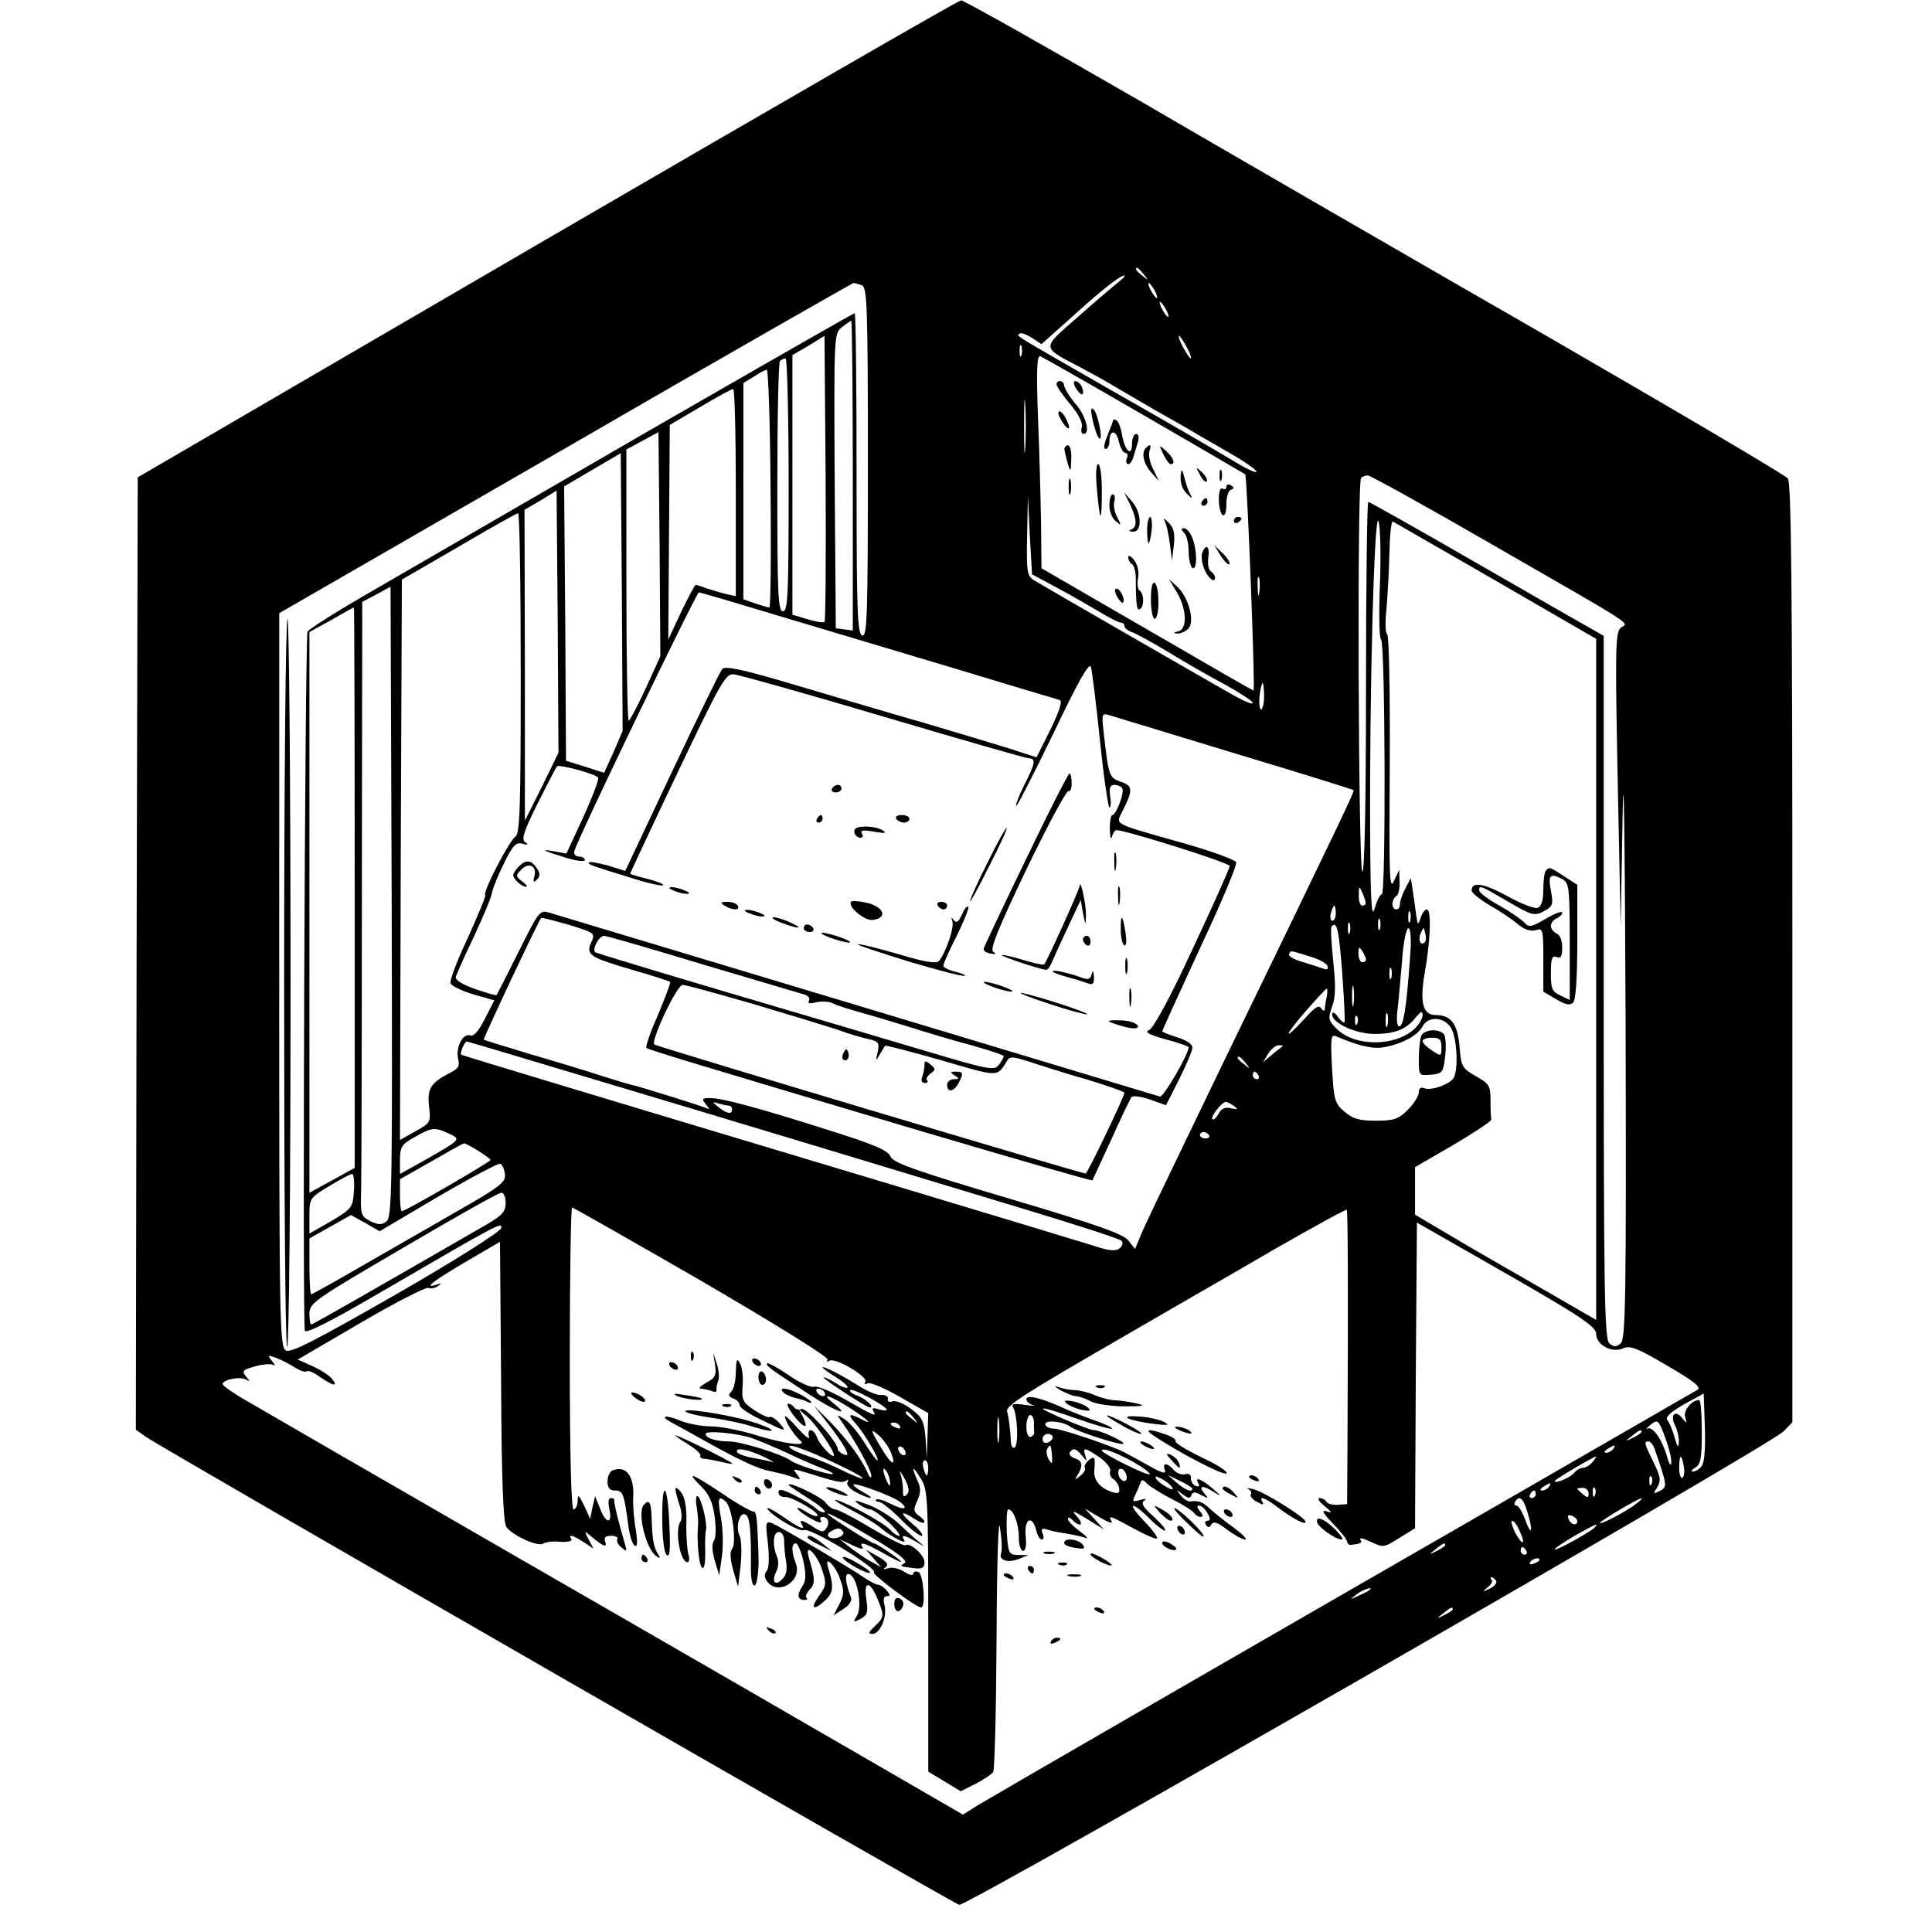<?xml version="1.0" standalone="no"?>
<!DOCTYPE svg PUBLIC "-//W3C//DTD SVG 20010904//EN"
 "http://www.w3.org/TR/2001/REC-SVG-20010904/DTD/svg10.dtd">
<svg version="1.0" xmlns="http://www.w3.org/2000/svg"
 width="512pt" height="512pt" viewBox="0 0 512 512"
 preserveAspectRatio="xMidYMid meet">
<g transform="translate(0,512) scale(0.1,-0.1)"
fill="#000000" stroke="none">
<path d="M1450 4487 l-1085 -632 -3 -1262 -2 -1262 27 -19 c46 -32 2137 -1235
2155 -1240 20 -5 2152 1219 2185 1255 l23 24 0 1243 c0 979 -3 1246 -12 1258
-7 9 -292 177 -633 374 -341 196 -829 478 -1083 626 -255 147 -469 268 -475
267 -7 0 -500 -285 -1097 -632z m1581 -94 c13 -16 12 -17 -3 -4 -17 13 -22 21
-14 21 2 0 10 -8 17 -17z m-71 -24 c-14 -11 -62 -52 -107 -92 -94 -82 -94 -76
11 -131 28 -15 69 -37 91 -51 22 -13 74 -43 115 -67 41 -23 87 -49 101 -58 14
-8 56 -32 92 -53 37 -21 67 -43 67 -47 0 -5 -28 8 -62 29 -35 21 -175 103
-313 181 -284 163 -260 148 -253 156 4 3 18 -2 32 -11 l26 -17 83 74 c79 72
126 108 137 108 3 -1 -6 -10 -20 -21z m-676 -5 c14 -5 16 -56 16 -470 0 -408
-2 -463 -15 -458 -13 5 -15 62 -15 430 0 233 -2 424 -5 424 -3 0 -251 -142
-553 -316 -301 -174 -625 -362 -720 -417 -96 -55 -175 -105 -177 -111 -7 -23
-14 -1842 -7 -1853 5 -7 72 27 207 106 309 180 317 184 313 166 -2 -9 -123
-86 -278 -175 -215 -123 -279 -156 -292 -149 -17 9 -18 66 -18 982 l0 972 758
437 c416 241 760 437 764 438 3 0 13 -3 22 -6z m776 -14 c6 -11 8 -20 6 -20
-3 0 -10 9 -16 20 -6 11 -8 20 -6 20 3 0 10 -9 16 -20z m30 -50 c6 -11 8 -20
6 -20 -3 0 -10 9 -16 20 -6 11 -8 20 -6 20 3 0 10 -9 16 -20z m-830 -441 l0
-410 -22 3 -23 3 -3 390 c-2 388 -2 390 19 408 12 9 23 17 25 17 2 0 4 -185 4
-411z m-75 -387 c-3 -3 -23 0 -45 7 l-40 12 0 344 0 344 43 25 42 26 3 -377
c1 -207 0 -378 -3 -381z m960 728 c9 -16 13 -30 11 -30 -3 0 -12 14 -21 30 -9
17 -13 30 -11 30 3 0 12 -13 21 -30z m-438 -22 c-3 -7 -5 -2 -5 12 0 14 2 19
5 13 2 -7 2 -19 0 -25z m325 -159 c145 -84 265 -154 268 -156 5 -5 27 -573 22
-573 -2 0 -129 73 -282 162 l-280 162 -1 110 c-1 61 -4 189 -8 284 -5 132 -3
171 6 168 7 -3 130 -73 275 -157z m-942 -184 c0 -291 -2 -335 -15 -335 -13 0
-15 43 -15 328 0 181 3 332 7 335 3 4 10 7 15 7 4 0 8 -151 8 -335z m-48 -10
c2 -173 0 -315 -3 -315 -3 0 -20 5 -38 11 l-31 11 0 287 0 286 28 17 c15 10
30 18 34 18 4 0 9 -142 10 -315z m675 108 c-2 -32 -3 -6 -3 57 0 63 1 89 3 58
2 -32 2 -84 0 -115z m-767 -118 l0 -275 -27 6 c-16 4 -38 11 -51 15 -13 5 -26
9 -28 9 -3 0 -20 -33 -39 -72 l-34 -73 2 285 2 284 80 47 c44 26 83 48 88 48
4 1 7 -123 7 -274z m-239 -520 c-22 -47 -42 -85 -45 -85 -3 0 -6 162 -6 359
l0 360 43 23 42 23 3 -297 2 -297 -39 -86z m-85 -168 l-25 -55 -50 16 -51 16
-2 363 -3 364 75 44 75 44 3 -368 2 -368 -24 -56z m2325 552 c393 -226 365
-208 345 -222 -15 -11 -16 -49 -9 -402 l8 -390 5 290 c3 174 6 -45 8 -546 2
-733 0 -838 -13 -849 -12 -10 -18 -10 -30 0 -13 11 -15 128 -15 944 l0 931
-28 16 c-15 8 -154 88 -309 177 -154 89 -284 162 -287 162 -3 0 -6 -224 -6
-497 0 -312 -4 -492 -10 -483 -10 17 -14 1033 -3 1043 3 4 12 7 18 7 6 0 153
-81 326 -181z m-2515 -644 l-45 -90 0 412 -1 412 43 25 42 26 3 -348 2 -347
-44 -90z m1364 528 c36 -19 86 -48 113 -64 26 -16 52 -29 57 -29 6 0 10 -4 10
-9 0 -5 8 -12 19 -16 10 -3 54 -27 97 -53 44 -27 112 -66 152 -87 39 -22 72
-43 72 -48 0 -5 -24 5 -52 21 -97 55 -510 293 -529 305 -17 11 -19 23 -17 117
l2 105 5 -103 6 -104 65 -35z m-1420 -228 c0 -349 -2 -425 -14 -432 -15 -9
-88 -148 -80 -155 2 -3 -19 -53 -46 -113 -28 -59 -49 -114 -46 -121 3 -7 30
-20 60 -29 l56 -16 -25 -49 c-17 -33 -30 -48 -39 -44 -19 7 -39 -32 -32 -62 5
-19 1 -26 -23 -38 -50 -26 -59 -41 -54 -88 5 -42 4 -44 -36 -66 l-41 -23 2
742 3 743 150 87 c83 49 153 88 158 89 4 0 7 -191 7 -425z m2277 238 c-3 -79
-2 -145 3 -148 11 -7 13 -675 2 -675 -5 0 -13 -17 -19 -37 -8 -30 -11 14 -12
197 -2 374 11 857 22 829 5 -13 7 -87 4 -166z m307 8 l266 -154 0 -903 0 -902
-147 85 c-82 47 -190 109 -240 139 l-93 55 0 63 0 63 102 59 c55 33 100 62
100 67 -1 4 -2 26 -2 50 0 40 -3 45 -39 65 -36 21 -39 25 -43 78 -5 61 -23 84
-63 84 -35 0 -43 34 -29 114 15 84 18 166 5 166 -5 0 -12 -10 -16 -22 -7 -21
-8 -21 -12 7 -2 17 -6 45 -9 64 l-5 34 -15 -28 c-8 -15 -14 -34 -14 -41 0 -8
-4 -14 -10 -14 -5 0 -10 6 -10 14 0 8 5 18 10 21 6 3 10 21 9 38 l-1 32 -14
-30 c-12 -26 -13 13 -11 313 1 188 -2 342 -7 342 -4 0 -6 28 -2 63 3 34 7 101
8 150 1 48 5 86 9 85 3 -2 126 -72 273 -157z m-627 -33 c-2 -13 -4 -5 -4 17
-1 22 1 32 4 23 2 -10 2 -28 0 -40z m-2313 -1665 c-13 -10 -22 -9 -43 1 -25
13 -26 18 -24 82 1 38 2 404 2 814 l1 745 38 20 37 20 3 -835 c2 -764 1 -836
-14 -847z m1053 1601 c120 -36 331 -99 468 -140 138 -42 256 -77 263 -79 8 -3
1 -26 -24 -78 l-37 -74 -71 23 c-39 12 -141 43 -226 68 -85 24 -238 70 -340
100 -141 42 -188 52 -196 43 -6 -7 -66 -130 -134 -274 l-123 -261 -45 14 c-26
7 -48 11 -50 9 -6 -5 -2 -7 106 -40 46 -15 86 -24 89 -21 3 3 -15 10 -41 17
-25 6 -46 12 -46 14 0 1 56 121 125 266 114 239 128 264 149 262 13 -1 192
-51 397 -112 206 -61 380 -111 387 -111 18 0 15 -15 -14 -71 -14 -28 -23 -53
-21 -55 2 -2 46 84 98 191 65 137 95 190 100 178 3 -10 14 -98 24 -195 10 -98
22 -178 25 -178 4 0 5 14 2 30 -3 22 0 30 11 30 9 0 18 -4 21 -9 7 -10 -16
-71 -26 -71 -4 0 -7 -17 -7 -37 1 -21 3 -30 6 -20 2 9 8 17 11 17 23 1 302
-87 301 -95 0 -5 -44 -104 -98 -219 -62 -134 -105 -212 -116 -216 -13 -5 0
-12 43 -24 34 -9 62 -19 62 -21 0 -19 -67 -134 -76 -131 -9 3 -1514 456 -1617
487 -27 8 -28 6 -83 -104 -31 -62 -57 -113 -58 -114 -2 -2 -27 6 -57 16 -34
12 -53 24 -51 32 2 8 24 57 49 109 24 52 46 104 47 115 2 11 16 46 32 78 23
47 32 56 49 51 14 -4 16 -3 7 4 -11 7 -4 29 33 103 26 52 49 96 51 98 5 6 104
-20 109 -30 3 -4 -15 -51 -39 -104 l-45 -97 -33 6 c-40 7 -28 1 35 -18 26 -8
47 -10 47 -5 0 5 -7 9 -16 9 -8 0 -14 6 -12 14 6 28 323 685 330 686 5 0 106
-30 225 -66z m-1137 -716 l0 -743 -60 -33 -60 -33 0 743 0 743 58 32 c31 18
58 33 60 33 1 0 2 -334 2 -742z m2410 507 c0 -19 -4 -35 -8 -35 -4 0 -6 16 -4
35 2 19 6 35 8 35 2 0 4 -16 4 -35z m-76 -152 c170 -51 311 -95 313 -97 3 -3
-18 -48 -352 -736 -102 -212 -196 -406 -207 -432 l-20 -48 -18 23 c-14 17 -84
42 -320 112 -246 73 -304 94 -310 110 -6 16 -43 32 -161 69 -188 60 -285 86
-317 86 -22 0 -23 -2 -11 -17 8 -9 10 -14 4 -11 -11 6 -178 58 -197 62 -7 1
-42 12 -78 23 -36 12 -121 38 -190 58 -69 21 -126 38 -128 40 -2 2 145 315
152 322 2 2 35 -7 74 -18 68 -21 70 -22 59 -46 -15 -33 -5 -40 108 -73 53 -15
98 -30 101 -32 2 -2 -13 -41 -32 -87 -20 -45 -34 -85 -31 -88 6 -5 104 -35
736 -223 244 -72 444 -130 446 -128 1 2 23 50 50 108 26 58 50 108 54 113 4 4
26 1 49 -7 l42 -15 35 69 c19 38 35 76 35 84 0 9 -17 20 -40 27 -22 7 -40 14
-40 16 0 2 45 101 100 220 56 119 99 221 96 228 -2 6 -64 29 -138 50 -191 54
-181 49 -165 82 30 59 30 70 -2 81 -32 11 -33 15 -46 130 -6 52 -5 53 17 46
13 -4 162 -49 332 -101z m345 -395 c1 -5 -3 -8 -9 -8 -5 0 -10 12 -9 28 0 24
1 25 9 7 5 -11 9 -23 9 -27z m-79 -28 c0 -11 -4 -20 -9 -20 -5 0 -7 9 -4 20 3
11 7 20 9 20 2 0 4 -9 4 -20z m197 -22 c-3 -7 -5 -2 -5 12 0 14 2 19 5 13 2
-7 2 -19 0 -25z m-80 -20 c-3 -7 -5 -2 -5 12 0 14 2 19 5 13 2 -7 2 -19 0 -25z
m-80 -10 c-3 -7 -5 -2 -5 12 0 14 2 19 5 13 2 -7 2 -19 0 -25z m-20 -105 c5
-71 8 -130 6 -132 -2 -3 -10 4 -18 15 -8 11 -14 14 -15 6 0 -23 62 -52 113
-52 54 0 84 12 109 44 14 16 18 18 18 5 0 -8 -10 -25 -22 -36 -51 -47 -158
-47 -205 0 -23 23 -24 27 -13 59 10 26 10 57 3 122 -5 48 -7 89 -4 91 14 15
19 -7 28 -122z m179 30 c-9 -127 -17 -173 -28 -173 -6 0 -8 19 -4 48 3 26 8
84 12 130 3 45 11 82 16 82 7 0 9 -30 4 -87z m40 50 c-11 -11 -19 6 -11 24 8
17 8 17 12 0 3 -10 2 -21 -1 -24z m-1913 -59 c139 -41 260 -77 270 -80 9 -3
14 -10 11 -16 -5 -7 2 -9 19 -4 15 3 35 2 44 -3 10 -5 38 -14 63 -21 25 -7 86
-25 135 -40 50 -16 127 -39 173 -51 45 -13 82 -25 82 -28 0 -3 -6 -14 -13 -23
-12 -16 -27 -13 -198 38 -101 30 -337 100 -524 155 -186 55 -343 103 -347 105
-10 7 9 44 23 44 6 0 124 -34 262 -76z m1757 14 c0 -5 -4 -8 -10 -8 -5 0 -10
10 -10 23 0 18 2 19 10 7 5 -8 10 -18 10 -22z m-151 8 c25 -7 47 -19 49 -26 3
-8 -1 -11 -11 -7 -8 3 -33 11 -56 18 -22 6 -38 16 -35 20 6 11 0 11 53 -5z
m218 -58 c-3 -7 -5 -2 -5 12 0 14 2 19 5 13 2 -7 2 -19 0 -25z m-100 -70 c-2
-13 -4 -3 -4 22 0 25 2 35 4 23 2 -13 2 -33 0 -45z m-1593 2 c94 -28 196 -59
226 -69 30 -11 68 -22 83 -25 25 -6 28 -10 23 -34 -6 -24 -5 -25 5 -7 7 11 13
22 15 24 1 1 69 -16 149 -39 154 -45 147 -45 174 -1 7 12 16 11 57 -2 27 -9
95 -31 152 -47 56 -17 102 -33 102 -36 0 -9 -98 -214 -103 -214 -11 0 -1138
337 -1143 342 -10 10 60 158 75 158 8 0 91 -23 185 -50z m1522 18 c-3 -13 -5
-27 -5 -33 -1 -5 -5 -4 -10 3 -6 10 -17 2 -44 -28 -58 -63 -55 -47 3 20 29 33
54 60 56 60 2 0 2 -10 0 -22z m161 -75 c-3 -10 -5 -4 -5 12 0 17 2 24 5 18 2
-7 2 -21 0 -30z m-80 5 c-3 -8 -6 -5 -6 6 -1 11 2 17 5 13 3 -3 4 -12 1 -19z
m247 -10 c17 -23 22 -113 8 -135 -11 -17 -59 -34 -77 -27 -10 4 -15 0 -15 -11
0 -9 -13 -30 -29 -46 -25 -25 -37 -29 -85 -29 -44 0 -61 5 -83 24 -26 22 -28
31 -33 115 -4 79 -3 90 10 85 61 -26 98 -35 129 -29 48 9 88 31 101 55 14 27
55 26 74 -2z m-2251 -144 c368 -110 675 -203 1111 -335 143 -43 263 -82 268
-87 5 -5 3 -14 -5 -20 -11 -9 -28 -7 -73 8 -32 10 -270 82 -529 160 -803 241
-1140 343 -1143 345 -4 3 9 35 15 35 2 0 163 -48 356 -106z m1806 93 c-2 -1
-15 -11 -28 -22 l-24 -20 14 23 c8 12 20 22 28 22 8 0 12 -1 10 -3z m-98 -44
c13 -16 12 -17 -3 -4 -10 7 -18 15 -18 17 0 8 8 3 21 -13z m34 -33 c3 -5 1
-10 -4 -10 -6 0 -11 5 -11 10 0 6 2 10 4 10 3 0 8 -4 11 -10z m-1404 -80 c5 0
9 -4 9 -10 0 -14 -13 -12 -36 6 -17 14 -17 15 -1 10 10 -3 23 -6 28 -6z m1339
-1 c12 -9 11 -10 -8 -6 -15 4 -26 -1 -33 -15 -6 -11 -13 -17 -16 -14 -6 6 25
46 36 46 3 0 13 -5 21 -11z m-2085 -71 c39 -18 41 -15 -67 -77 l-58 -32 0 38
c0 33 5 41 38 59 45 26 54 27 87 12z m2019 -6 c3 -5 -1 -9 -9 -9 -8 0 -15 4
-15 9 0 4 4 8 9 8 6 0 12 -4 15 -8z m-1936 -42 c17 -11 32 -22 32 -24 0 -5
-226 -136 -235 -136 -3 0 -5 19 -5 43 l0 42 83 47 c45 26 84 48 87 48 3 0 20
-9 38 -20z m70 -61 c3 -22 -11 -33 -130 -101 -73 -42 -188 -108 -256 -147 -67
-39 -125 -71 -127 -71 -3 0 -5 33 -5 74 l0 74 55 31 55 31 38 -21 38 -22 154
91 c85 50 160 89 165 88 6 -1 11 -14 13 -27z m-400 -45 c-3 -44 -5 -47 -60
-80 l-58 -33 0 47 c0 46 1 48 53 79 28 17 56 32 60 32 4 1 7 -20 5 -45z m402
-32 c0 -23 -9 -33 -52 -58 -307 -177 -459 -264 -463 -264 -3 0 -5 13 -5 29 0
28 14 37 248 174 136 80 253 146 260 146 7 1 12 -11 12 -27z m521 -208 c192
-112 336 -201 332 -207 -3 -6 -1 -7 5 -3 16 9 104 -43 95 -56 -3 -7 -1 -8 6
-4 6 4 44 -12 86 -36 l75 -43 -2 -60 -2 -60 -3 52 c-4 46 -8 56 -38 79 -19 14
-42 24 -50 20 -8 -3 -14 0 -12 7 1 7 -7 11 -17 10 -11 -1 -35 9 -55 21 -47 30
-101 58 -101 52 0 -2 16 -14 36 -26 19 -12 33 -25 30 -27 -3 -3 -17 2 -30 11
-14 9 -29 16 -33 16 -9 0 113 -80 122 -80 14 0 -9 22 -32 31 -14 5 -23 12 -20
15 6 7 97 -43 97 -52 0 -3 -10 -2 -21 1 -15 5 -19 4 -15 -4 11 -17 3 -14 -72
29 -38 22 -76 38 -84 35 -8 -3 -38 10 -67 30 -29 20 -55 34 -58 32 -5 -6 9
-15 111 -82 69 -45 113 -62 66 -25 -39 31 -12 23 42 -11 48 -31 66 -49 29 -29
-31 16 -36 12 -14 -12 23 -25 66 -98 58 -98 -3 0 -18 21 -35 48 -16 26 -39 53
-52 61 -22 14 -22 14 -5 -10 35 -50 77 -127 76 -140 0 -8 -4 -5 -9 6 -14 35
-55 91 -100 137 l-43 43 35 -45 c20 -25 41 -55 47 -67 10 -19 9 -22 -4 -17 -8
4 -15 10 -15 14 0 19 -83 111 -96 106 -7 -3 -16 -1 -19 4 -4 6 -11 10 -16 10
-12 0 32 -59 44 -59 4 -1 2 9 -4 22 l-12 22 23 -20 c23 -20 70 -89 70 -101 0
-13 -39 28 -45 47 -4 11 -11 19 -17 19 -5 0 -7 -8 -4 -17 3 -10 -10 0 -29 21
-19 22 -35 36 -35 33 0 -13 25 -51 40 -64 23 -18 -41 -10 -124 16 -37 11 -88
21 -112 21 -25 0 -61 7 -81 15 -41 17 -57 13 -21 -6 12 -7 39 -21 58 -32 116
-65 165 -89 203 -96 23 -5 51 -12 62 -17 18 -7 18 -6 7 9 -12 15 -11 15 20 6
86 -27 99 -30 110 -23 7 4 8 3 4 -4 -4 -6 6 -18 23 -27 39 -20 55 -19 18 1
-16 9 -27 17 -25 20 6 5 107 -32 124 -47 24 -19 8 -22 -26 -4 -18 9 -34 14
-38 11 -3 -3 0 -6 7 -6 7 0 32 -20 57 -45 24 -25 50 -45 56 -45 7 0 -3 14 -22
30 -38 32 -35 40 5 14 27 -18 35 -8 9 10 -13 10 -14 16 -3 39 9 21 10 33 1 52
-18 40 -14 43 8 7 19 -31 20 -50 20 -405 l0 -372 43 -26 43 -26 40 20 c21 11
42 25 46 31 4 6 8 166 9 356 1 212 5 324 9 291 5 -30 6 -60 3 -67 -7 -19 18
-27 48 -15 l24 10 -27 0 c-25 1 -26 4 -30 61 -1 33 0 60 4 60 14 0 28 -39 28
-74 0 -20 5 -36 11 -36 7 0 10 15 7 40 -4 45 17 57 28 15 3 -14 10 -25 15 -25
5 0 6 7 2 16 -5 13 -2 15 14 10 12 -4 34 -8 49 -10 16 -3 38 -7 49 -11 11 -4
5 3 -12 16 -18 13 -33 28 -33 34 0 5 5 4 12 -3 21 -21 32 -13 12 9 -16 18 -12
17 26 -6 l45 -28 -25 28 -25 27 39 -23 c22 -13 36 -18 32 -11 -11 18 -3 15 59
-19 31 -17 59 -29 61 -26 3 3 -12 23 -34 46 -48 50 -34 55 15 6 20 -20 38 -33
41 -31 2 3 -12 20 -32 38 -26 23 -33 34 -24 41 8 5 4 6 -10 2 -21 -6 -22 -4
-14 12 5 10 11 24 14 32 3 11 7 11 19 -2 9 -8 38 -26 67 -41 28 -14 53 -30 57
-36 3 -5 11 -10 17 -10 7 0 6 6 -2 15 -8 10 -9 15 -2 15 6 0 16 -9 22 -20 8
-14 8 -20 0 -20 -6 0 -8 -5 -4 -11 5 -8 9 -8 14 1 6 9 17 6 42 -14 19 -14 41
-26 48 -26 7 0 -7 14 -31 32 -24 17 -52 40 -63 50 -19 18 -30 22 -52 19 -6 -1
-18 7 -25 16 -13 17 -13 17 5 3 15 -11 20 -12 23 -3 4 10 10 10 26 1 20 -10
21 -10 8 5 -17 21 -3 22 29 1 18 -11 16 -8 -5 10 -31 27 -51 34 -39 15 4 -7 1
-10 -7 -7 -8 3 -13 12 -13 20 1 10 -5 14 -16 11 -9 -2 -22 3 -29 11 -17 20
-32 21 -24 0 4 -11 -8 -8 -43 12 -27 15 -56 31 -64 35 -30 16 -165 62 -187 63
-13 0 -23 6 -23 12 0 12 47 7 65 -6 16 -13 137 -52 142 -46 5 5 -62 36 -78 36
-14 0 -139 53 -135 57 2 3 43 -10 91 -27 49 -17 90 -29 92 -26 2 2 -17 12 -44
21 -26 9 -66 25 -88 35 -55 25 -95 35 -95 22 0 -6 8 -13 18 -16 9 -2 -1 -2
-22 1 -29 4 -37 3 -31 -7 11 -18 15 -99 4 -106 -5 -3 -9 3 -10 13 -1 32 -6 68
-10 82 -5 15 40 44 319 205 108 63 283 163 387 224 105 60 192 108 194 106 3
-3 4 -206 2 -614 l-1 -166 -25 -2 c-13 -1 -27 3 -30 8 -3 6 -12 10 -18 10 -7
0 -1 -10 13 -21 21 -17 21 -20 5 -14 -14 4 -9 -5 17 -32 20 -21 37 -42 38 -48
0 -5 5 -10 10 -9 27 3 31 5 25 14 -4 6 9 3 28 -6 33 -16 35 -15 75 10 l42 26
2 405 3 405 238 -136 c197 -113 237 -140 237 -159 0 -29 42 -52 72 -38 18 8
38 0 116 -46 69 -40 91 -57 81 -64 -8 -4 -225 -130 -484 -279 -815 -469 -1389
-801 -1427 -824 l-36 -23 -209 121 c-114 66 -527 305 -918 530 -390 225 -738
426 -772 446 -35 20 -63 40 -63 44 0 12 47 21 62 12 11 -6 11 -5 0 8 -12 15
-9 18 24 27 20 6 42 7 48 4 6 -4 5 1 -3 10 -13 16 -12 17 12 8 15 -6 37 -17
50 -26 13 -8 26 -12 30 -9 3 3 19 -3 35 -15 36 -25 50 -27 31 -4 -8 9 -31 24
-52 33 l-38 17 166 97 c92 54 173 95 179 93 7 -3 19 -1 27 5 11 7 9 8 -6 3
-35 -11 -3 13 86 65 l84 49 3 -371 c1 -265 6 -375 14 -385 19 -24 83 -52 97
-44 7 5 28 7 47 5 19 -1 32 2 28 7 -8 14 4 11 33 -8 l26 -17 -13 24 c-12 24
-12 24 6 9 32 -27 44 -32 38 -15 -4 12 0 16 16 16 11 0 19 -4 16 -9 -3 -5 2
-15 11 -22 14 -12 15 -11 10 6 -19 65 -30 111 -29 118 1 4 -3 7 -9 7 -7 0 -8
-11 -4 -30 9 -40 -10 -39 -25 3 l-13 32 -7 -30 -6 -30 -16 35 c-14 29 -17 31
-17 13 -1 -13 -5 -23 -11 -23 -6 0 -10 140 -10 400 0 220 3 400 6 400 3 0 158
-88 345 -196z m324 -294 c3 -5 2 -10 -4 -10 -5 0 -13 5 -16 10 -3 6 -2 10 4
10 5 0 13 -4 16 -10z m2324 -196 c-6 -8 -17 -14 -23 -14 -6 0 -3 5 7 11 14 8
17 25 17 94 0 47 -3 85 -7 85 -21 -1 -43 -29 -37 -46 5 -18 5 -18 -9 -1 -19
23 -32 5 -17 -22 5 -11 10 -30 9 -43 -1 -17 -3 -14 -11 12 -5 19 -14 40 -19
46 -7 8 7 21 43 42 l53 29 3 -89 c2 -58 -1 -95 -9 -104z m-2088 129 c13 -16
12 -17 -3 -4 -10 7 -18 15 -18 17 0 8 8 3 21 -13z m226 -60 c-2 -16 -4 -3 -4
27 0 30 2 43 4 28 2 -16 2 -40 0 -55z m93 47 c0 -11 0 -23 1 -27 0 -4 -4 -9
-10 -11 -6 -2 -11 10 -11 27 0 17 5 31 10 31 6 0 10 -9 10 -20z m1689 -105 c0
-12 -5 -7 -11 14 -13 46 -38 82 -52 75 -6 -3 -2 2 8 10 19 15 21 14 38 -31 10
-27 18 -57 17 -68z m-2044 95 c3 -6 -1 -7 -9 -4 -18 7 -21 14 -7 14 6 0 13 -4
16 -10z m-390 -32 c17 -6 57 -23 90 -38 33 -16 75 -34 93 -41 18 -6 31 -13 29
-15 -4 -5 -98 24 -111 35 -20 16 -132 51 -163 51 -36 0 -63 9 -63 20 0 10 86
2 125 -12z m366 -37 c15 -38 3 -35 -22 6 -33 54 -35 61 -9 38 12 -11 26 -31
31 -44z m1989 54 c0 -2 -10 -9 -22 -15 -22 -11 -22 -10 -4 4 21 17 26 19 26
11z m-1560 -14 c0 -5 -6 -11 -13 -14 -8 -3 -14 1 -14 9 0 8 6 14 14 14 7 0 13
-4 13 -9z m1594 -28 c35 -102 35 -103 15 -114 -18 -9 -19 -8 -7 10 10 17 9 27
-10 66 -25 51 -26 55 -13 55 5 0 11 -8 15 -17z m-2172 -40 c43 -20 76 -38 74
-41 -2 -2 -26 8 -53 21 -26 13 -66 30 -88 37 -22 7 -44 17 -50 22 -17 17 34 0
117 -39z m188 26 c0 -6 -4 -7 -10 -4 -5 3 -10 11 -10 16 0 6 5 7 10 4 6 -3 10
-11 10 -16z m388 -6 c1 -24 0 -25 -9 -10 -5 9 -7 22 -4 27 9 15 10 13 13 -17z
m1487 17 c-3 -5 -12 -10 -18 -10 -7 0 -6 4 3 10 19 12 23 12 15 0z m-2250 -21
c22 -11 31 -17 20 -13 -11 3 -35 8 -53 11 -18 3 -35 10 -38 14 -9 15 29 8 71
-12z m842 4 c14 -17 14 -17 9 0 -7 22 -2 22 38 -5 18 -13 31 -29 28 -37 -2 -7
1 -17 9 -21 7 -5 14 -16 15 -25 2 -12 -3 -14 -19 -9 -31 10 -49 31 -47 57 3
36 1 40 -15 27 -8 -7 -13 -16 -10 -20 3 -4 -3 -14 -12 -21 -15 -12 -16 -12 -8
1 16 25 14 39 -6 45 -11 4 -17 11 -14 16 9 13 16 11 32 -8z m141 -20 c24 -14
41 -27 39 -30 -6 -5 -127 55 -127 63 0 9 43 -7 88 -33z m1212 2 c-7 -8 -18
-15 -25 -15 -7 0 -18 -6 -24 -14 -10 -12 -51 -29 -51 -21 0 4 102 64 109 65 2
0 -2 -7 -9 -15z m242 -10 c3 -14 1 -28 -3 -31 -5 -3 -9 9 -9 25 0 38 6 40 12
6z m-2002 -5 c0 -11 -2 -20 -4 -20 -2 0 -6 9 -9 20 -3 11 -1 20 4 20 5 0 9 -9
9 -20z m-101 -40 c0 -10 -3 -8 -9 5 -12 27 -12 43 0 25 5 -8 9 -22 9 -30z m44
-31 c-8 -8 -11 -4 -10 12 0 13 -3 33 -7 44 -4 11 1 5 11 -13 12 -23 14 -35 6
-43z m583 49 c1 -10 -3 -15 -10 -12 -15 6 -17 36 -3 31 6 -2 11 -10 13 -19z
m120 -29 c4 -8 1 -8 -14 0 -12 6 -24 16 -28 22 -4 8 -1 8 14 0 12 -6 24 -16
28 -22z m54 -4 c0 -11 -19 -4 -41 15 l-24 21 33 -16 c17 -8 32 -18 32 -20z
m1217 13 c-3 -8 -6 -5 -6 6 -1 11 2 17 5 13 3 -3 4 -12 1 -19z m-272 -8 c-3
-5 -12 -10 -18 -10 -7 0 -6 4 3 10 19 12 23 12 15 0z m105 -18 c0 -12 -3 -12
-15 -2 -8 7 -15 13 -15 15 0 1 7 2 15 2 8 0 15 -7 15 -15z m17 -4 c-3 -8 -6
-5 -6 6 -1 11 2 17 5 13 3 -3 4 -12 1 -19z m-157 2 c0 -5 -5 -10 -11 -10 -5 0
-7 5 -4 10 3 6 8 10 11 10 2 0 4 -4 4 -10z m-21 -51 c15 -51 9 -61 -8 -14 -7
19 -17 35 -22 35 -6 0 -7 5 -4 10 12 19 22 10 34 -31z m286 25 c-24 -19 -95
-56 -95 -50 0 5 102 66 110 65 3 0 -4 -7 -15 -15z m-155 -45 c0 -14 -17 -10
-23 5 -4 10 -1 13 9 9 7 -3 14 -9 14 -14z m-153 -26 c18 -38 8 -41 -12 -4 -8
17 -12 31 -8 31 5 0 14 -12 20 -27z m198 8 c-17 -15 -105 -63 -105 -57 0 3 24
19 53 36 53 30 68 37 52 21z m-395 -46 c0 -2 -10 -9 -22 -15 -22 -11 -22 -10
-4 4 21 17 26 19 26 11z m215 -15 c3 -5 1 -10 -4 -10 -6 0 -11 5 -11 10 0 6 2
10 4 10 3 0 8 -4 11 -10z m35 -24 c0 -2 -7 -7 -16 -10 -8 -3 -12 -2 -9 4 6 10
25 14 25 6z m-115 -55 c3 -6 -5 -15 -17 -21 -21 -10 -21 -10 -6 3 10 8 15 17
11 20 -3 4 -4 7 0 7 3 0 8 -4 12 -9z m-336 -25 c-2 -2 -15 -9 -29 -15 -24 -11
-24 -11 -6 3 16 13 49 24 35 12z m221 -51 c0 -2 -10 -9 -22 -15 -22 -11 -22
-10 -4 4 21 17 26 19 26 11z"/>
<path d="M753 2515 c0 -549 3 -965 8 -965 5 0 9 417 9 965 0 531 -4 965 -8
965 -5 0 -9 -434 -9 -965z"/>
<path d="M2800 4101 c0 -5 16 -28 36 -52 22 -26 34 -50 31 -61 -3 -10 -1 -18
4 -18 20 0 7 48 -21 80 -16 19 -29 41 -30 48 0 14 -20 17 -20 3z"/>
<path d="M2852 4090 c14 -22 24 -19 15 5 -4 8 -11 15 -17 15 -6 0 -6 -7 2 -20z"/>
<path d="M2895 4010 c11 -53 28 -74 20 -25 -4 22 -11 45 -17 50 -7 7 -8 -1 -3
-25z"/>
<path d="M2810 4011 c16 -31 32 -36 18 -7 -6 14 -15 26 -20 26 -5 0 -4 -9 2
-19z"/>
<path d="M2950 4007 c0 -3 -7 -21 -15 -41 -9 -21 -11 -36 -5 -36 5 0 10 9 10
19 0 33 18 33 25 1 4 -16 11 -30 17 -30 6 0 8 -7 4 -15 -3 -8 -1 -15 4 -15 5
0 11 9 14 20 3 11 9 29 12 40 3 11 1 20 -5 20 -6 0 -11 -12 -11 -26 0 -35 -18
-21 -26 21 -3 20 -10 38 -15 41 -5 3 -9 3 -9 1z"/>
<path d="M2821 3928 c1 -7 5 -24 9 -38 7 -22 8 -21 9 13 1 20 -3 37 -9 37 -5
0 -10 -6 -9 -12z"/>
<path d="M3037 3933 c-13 -12 -7 -41 13 -64 l21 -24 -15 32 c-9 17 -13 39 -10
47 6 17 2 21 -9 9z"/>
<path d="M3083 3916 c7 -14 15 -26 20 -26 13 0 7 17 -13 35 -19 17 -19 17 -7
-9z"/>
<path d="M2907 3823 c8 -91 13 -92 13 -5 0 40 -4 72 -10 72 -5 0 -7 -27 -3
-67z"/>
<path d="M3130 3870 c-4 -26 1 -45 17 -60 12 -12 14 -12 8 -1 -5 8 -12 28 -16
45 -4 17 -8 24 -9 16z"/>
<path d="M3180 3862 c6 -13 14 -21 18 -18 3 4 -2 14 -12 24 -18 16 -18 16 -6
-6z"/>
<path d="M3232 3860 c0 -14 2 -19 5 -12 2 6 2 18 0 25 -3 6 -5 1 -5 -13z"/>
<path d="M2832 3830 c0 -19 2 -27 5 -17 2 9 2 25 0 35 -3 9 -5 1 -5 -18z"/>
<path d="M3250 3830 c0 -6 -4 -8 -10 -5 -6 4 -10 -8 -10 -29 0 -19 5 -38 10
-41 6 -4 10 8 10 29 0 19 5 36 12 38 9 3 9 6 0 12 -7 4 -12 2 -12 -4z"/>
<path d="M2940 3781 c0 -16 7 -35 17 -42 15 -13 15 -12 4 10 -7 12 -11 32 -8
42 3 10 1 19 -4 19 -5 0 -9 -13 -9 -29z"/>
<path d="M2995 3783 c18 -39 19 -60 3 -66 -8 -3 -6 -6 5 -6 24 -1 23 50 -3 80
l-21 24 16 -32z"/>
<path d="M3185 3790 c-3 -5 -1 -10 4 -10 6 0 11 5 11 10 0 6 -2 10 -4 10 -3 0
-8 -4 -11 -10z"/>
<path d="M3040 3715 c0 -19 2 -35 4 -35 2 0 6 16 8 35 2 19 0 35 -4 35 -4 0
-8 -16 -8 -35z"/>
<path d="M3086 3740 c5 -8 11 -35 14 -60 l6 -45 5 41 c3 31 0 45 -15 60 -10
10 -15 12 -10 4z"/>
<path d="M3270 3739 c0 -5 5 -7 10 -4 6 3 10 8 10 11 0 2 -4 4 -10 4 -5 0 -10
-5 -10 -11z"/>
<path d="M3138 3708 c7 -7 12 -29 12 -49 0 -21 5 -41 10 -44 13 -8 13 46 0 79
-5 14 -15 26 -22 26 -9 0 -9 -3 0 -12z"/>
<path d="M3186 3655 c-3 -8 -1 -26 4 -39 9 -26 30 -44 30 -27 0 5 -5 13 -11
17 -6 3 -9 19 -7 35 5 31 -6 40 -16 14z"/>
<path d="M3235 3647 c10 -15 20 -25 23 -22 3 3 -5 16 -17 28 l-23 22 17 -28z"/>
<path d="M2990 3643 c0 -6 4 -15 10 -18 5 -3 10 -20 10 -38 0 -71 3 -87 11
-81 12 7 11 41 -1 49 -5 3 -7 18 -4 33 3 16 -1 35 -10 47 -8 11 -16 15 -16 8z"/>
<path d="M3050 3531 c0 -28 5 -51 10 -51 6 0 10 20 10 44 0 25 -4 48 -10 51
-6 4 -10 -13 -10 -44z"/>
<path d="M3119 3550 c26 -44 28 -97 4 -103 -15 -4 -15 -5 -2 -6 9 0 22 6 29
14 17 20 -1 84 -31 111 l-21 19 21 -35z"/>
<path d="M2960 3539 c7 -11 14 -19 16 -16 7 7 -7 37 -17 37 -6 0 -5 -9 1 -21z"/>
<path d="M4097 2813 c-4 -3 -7 -26 -7 -50 0 -29 -5 -45 -15 -49 -8 -3 -44 11
-80 31 -62 34 -95 40 -95 15 0 -6 21 -23 46 -38 26 -15 60 -37 75 -50 19 -16
35 -21 49 -17 19 6 20 2 20 -78 l0 -85 34 -20 c25 -15 37 -17 45 -9 7 7 11 65
11 162 l0 150 -35 23 c-39 25 -39 25 -48 15z m44 -23 c17 -10 19 -23 19 -165
l0 -155 -25 12 c-22 10 -25 18 -25 59 0 39 3 47 15 43 11 -5 15 1 15 25 0 19
-6 34 -15 37 -8 4 -15 13 -15 20 0 8 7 17 15 20 8 4 15 10 15 15 0 6 -20 -2
-44 -16 -37 -22 -45 -23 -55 -11 -7 8 -37 29 -67 46 -30 16 -54 35 -54 40 0
15 2 14 76 -29 63 -37 70 -39 95 -26 24 13 26 17 19 55 -8 42 -2 47 31 30z"/>
<path d="M2719 2843 c-61 -126 -111 -232 -112 -237 -1 -6 7 -11 18 -13 14 -3
16 -1 7 5 -9 6 12 59 89 220 56 116 106 209 111 206 4 -3 8 6 8 20 0 14 -2 26
-6 26 -3 0 -55 -102 -115 -227z"/>
<path d="M2205 3030 c-3 -5 1 -10 9 -10 9 0 16 5 16 10 0 6 -4 10 -9 10 -6 0
-13 -4 -16 -10z"/>
<path d="M2165 2950 c-3 -5 -1 -10 4 -10 6 0 11 5 11 10 0 6 -2 10 -4 10 -3 0
-8 -4 -11 -10z"/>
<path d="M2375 2950 c3 -5 13 -10 21 -10 8 0 14 5 14 10 0 6 -9 10 -21 10 -11
0 -17 -4 -14 -10z"/>
<path d="M2267 2924 c-8 -9 1 -24 14 -24 6 0 7 5 3 11 -5 9 4 10 32 5 28 -5
35 -4 24 3 -17 12 -63 14 -73 5z"/>
<path d="M2617 2834 c-26 -52 -47 -98 -46 -102 0 -4 23 37 50 92 28 54 49 100
47 102 -2 2 -25 -39 -51 -92z"/>
<path d="M2953 2835 c0 -22 2 -30 4 -17 2 12 2 30 0 40 -3 9 -5 -1 -4 -23z"/>
<path d="M1376 2825 c-9 -9 -16 -20 -16 -24 0 -10 22 -31 34 -31 5 0 1 6 -10
14 -18 14 -18 16 -2 32 20 20 42 9 34 -19 -4 -15 -2 -17 7 -8 8 8 9 16 1 28
-15 24 -29 26 -48 8z"/>
<path d="M2861 2772 c-1 -11 -87 -201 -94 -208 -2 -2 -25 3 -52 11 -26 8 -53
15 -59 14 -11 -1 102 -39 117 -39 4 0 11 10 16 23 5 12 24 54 42 92 l33 70 6
-35 c7 -33 7 -34 8 -5 0 31 -15 99 -17 77z"/>
<path d="M2963 2745 c0 -22 2 -30 4 -17 2 12 2 30 0 40 -3 9 -5 -1 -4 -23z"/>
<path d="M1785 2760 c11 -5 27 -9 35 -9 9 0 8 4 -5 9 -11 5 -27 9 -35 9 -9 0
-8 -4 5 -9z"/>
<path d="M2255 2730 c-8 -14 37 -51 58 -48 39 5 31 33 -13 45 -22 5 -42 7 -45
3z"/>
<path d="M1920 2720 c20 -13 43 -13 35 0 -3 6 -16 10 -28 10 -18 0 -19 -2 -7
-10z"/>
<path d="M2485 2720 c3 -5 10 -10 16 -10 5 0 9 5 9 10 0 6 -7 10 -16 10 -8 0
-12 -4 -9 -10z"/>
<path d="M2549 2696 c-9 -20 -15 -23 -22 -14 -6 9 -7 8 -3 -4 5 -17 -17 -81
-35 -104 -7 -9 -37 -4 -110 18 -56 16 -103 28 -105 25 -2 -2 60 -22 137 -46
78 -23 143 -40 146 -37 2 2 -9 7 -26 11 -17 4 -31 11 -31 16 0 5 16 41 36 80
19 39 33 73 30 76 -3 3 -11 -6 -17 -21z"/>
<path d="M1985 2700 c11 -5 27 -9 35 -9 9 0 8 4 -5 9 -11 5 -27 9 -35 9 -9 0
-8 -4 5 -9z"/>
<path d="M2070 2675 c46 -18 64 -17 25 0 -16 8 -37 14 -45 14 -8 0 1 -7 20
-14z"/>
<path d="M2970 2657 c0 -20 4 -38 9 -42 6 -3 7 10 4 32 -8 50 -13 55 -13 10z"/>
<path d="M2130 2660 c0 -5 7 -10 16 -10 8 0 12 5 9 10 -3 6 -10 10 -16 10 -5
0 -9 -4 -9 -10z"/>
<path d="M2200 2635 c19 -7 42 -13 50 -13 8 0 -1 6 -20 13 -19 7 -42 13 -50
13 -8 0 1 -6 20 -13z"/>
<path d="M2870 2631 c0 -6 5 -13 10 -16 6 -3 10 1 10 9 0 9 -4 16 -10 16 -5 0
-10 -4 -10 -9z"/>
<path d="M2982 2560 c0 -19 2 -27 5 -17 2 9 2 25 0 35 -3 9 -5 1 -5 -18z"/>
<path d="M2790 2546 c0 -3 18 -10 41 -16 22 -6 47 -14 55 -17 10 -4 14 2 13
18 -1 17 -3 19 -6 7 -3 -13 -10 -15 -26 -9 -35 13 -77 22 -77 17z"/>
<path d="M2630 2505 c19 -7 42 -13 50 -13 8 0 -1 6 -20 13 -19 7 -42 13 -50
13 -8 0 1 -6 20 -13z"/>
<path d="M2993 2475 c0 -22 2 -30 4 -17 2 12 2 30 0 40 -3 9 -5 -1 -4 -23z"/>
<path d="M2780 2460 c47 -16 92 -28 100 -28 8 0 -25 13 -75 29 -49 16 -94 28
-100 28 -5 -1 28 -14 75 -29z"/>
<path d="M2945 2410 c47 -17 75 -20 70 -8 -3 7 -24 14 -48 14 -28 1 -35 -1
-22 -6z"/>
<path d="M2236 2331 c-4 -7 -5 -15 -2 -18 9 -9 19 4 14 18 -4 11 -6 11 -12 0z"/>
<path d="M2450 2297 c0 -8 -3 -22 -6 -31 -4 -10 -1 -16 7 -16 7 0 9 3 6 7 -4
3 0 11 9 18 14 10 14 12 0 24 -13 11 -16 11 -16 -2z"/>
<path d="M2530 2270 c13 -8 12 -10 -2 -10 -10 0 -18 -7 -18 -15 0 -21 17 -19
30 4 14 27 13 31 -7 31 -15 0 -16 -2 -3 -10z"/>
<path d="M3766 2374 c-3 -9 -6 -36 -6 -60 0 -45 0 -45 33 -42 30 3 32 6 37 51
3 26 1 52 -4 57 -15 15 -53 12 -60 -6z m54 -29 c0 -25 -1 -25 -25 -9 -14 9
-25 20 -25 25 0 5 11 9 25 9 20 0 25 -5 25 -25z"/>
<path d="M1831 1524 c0 -11 3 -14 6 -6 3 7 2 16 -1 19 -3 4 -6 -2 -5 -13z"/>
<path d="M1895 1503 c4 -28 0 -35 -23 -47 -15 -9 -22 -15 -15 -16 6 0 19 -3
28 -6 9 -4 15 -3 14 2 -1 5 1 16 4 24 4 8 2 29 -3 45 l-10 30 5 -32z"/>
<path d="M1950 1485 c0 -23 -5 -46 -12 -53 -9 -9 -7 -13 5 -18 9 -3 17 -11 17
-18 0 -6 23 -22 52 -36 71 -35 75 -36 54 -12 -10 12 -22 19 -26 17 -4 -3 -23
6 -41 18 -31 21 -34 27 -31 64 2 23 -1 50 -7 60 -8 15 -10 11 -11 -22z"/>
<path d="M1995 1510 c3 -5 11 -10 16 -10 6 0 7 5 4 10 -3 6 -11 10 -16 10 -6
0 -7 -4 -4 -10z"/>
<path d="M1775 1500 c3 -5 11 -10 16 -10 6 0 7 5 4 10 -3 6 -11 10 -16 10 -6
0 -7 -4 -4 -10z"/>
<path d="M2010 1471 c0 -12 5 -21 10 -21 6 0 10 6 10 14 0 8 -4 18 -10 21 -5
3 -10 -3 -10 -14z"/>
<path d="M2810 1436 c14 -8 32 -15 40 -16 8 0 27 -6 41 -14 14 -7 55 -13 90
-13 48 0 56 2 34 7 -16 4 -42 8 -57 9 -15 0 -39 6 -55 13 -15 7 -39 13 -53 14
-14 0 -34 4 -45 8 -13 5 -11 2 5 -8z"/>
<path d="M2908 1443 c7 -3 16 -2 19 1 4 3 -2 6 -13 5 -11 0 -14 -3 -6 -6z"/>
<path d="M2076 1430 c6 -6 20 -12 32 -15 12 -2 27 -7 32 -10 6 -3 10 -4 10 -1
0 3 -13 12 -30 21 -34 18 -59 20 -44 5z"/>
<path d="M1684 1415 c11 -8 22 -12 25 -9 6 6 -19 24 -34 24 -5 -1 -1 -7 9 -15z"/>
<path d="M1795 1420 c19 -8 73 -14 64 -6 -2 2 -22 6 -44 9 -28 5 -34 4 -20 -3z"/>
<path d="M2825 1402 c6 -6 24 -14 40 -18 21 -4 27 -3 20 4 -5 6 -23 14 -40 18
-21 4 -27 3 -20 -4z"/>
<path d="M1918 1393 c7 -3 16 -2 19 1 4 3 -2 6 -13 5 -11 0 -14 -3 -6 -6z"/>
<path d="M1817 1379 c4 -4 37 -12 73 -17 36 -5 86 -16 112 -25 27 -8 46 -11
43 -7 -3 5 -30 16 -59 24 -65 19 -180 36 -169 25z"/>
<path d="M2969 1345 c23 -14 48 -25 54 -25 7 0 -9 11 -35 25 -61 32 -76 32
-19 0z"/>
<path d="M2990 1361 c8 -4 38 -11 65 -14 39 -5 46 -4 31 4 -10 6 -39 13 -65
15 -29 2 -40 1 -31 -5z"/>
<path d="M3125 1330 c27 -12 43 -12 25 0 -8 5 -22 9 -30 9 -10 0 -8 -3 5 -9z"/>
<path d="M3055 1317 c71 -48 186 -107 195 -102 6 4 -23 23 -64 42 -41 20 -73
39 -71 44 3 4 -9 12 -27 18 -42 15 -57 14 -33 -2z"/>
<path d="M1790 1316 c0 -2 16 -13 36 -25 19 -12 33 -25 30 -29 -2 -4 3 -8 12
-8 9 -1 31 -5 47 -9 17 -4 28 -6 25 -3 -9 9 -150 78 -150 74z"/>
<path d="M3030 1290 c8 -5 20 -10 25 -10 6 0 3 5 -5 10 -8 5 -19 10 -25 10 -5
0 -3 -5 5 -10z"/>
<path d="M3105 1250 c21 -24 26 -25 19 -6 -3 8 -13 17 -22 21 -13 5 -13 2 3
-15z"/>
<path d="M1623 1223 c-7 -2 -13 -16 -13 -29 0 -17 6 -24 20 -24 21 0 24 -9 35
-92 3 -26 11 -51 17 -54 7 -5 8 8 3 42 -5 27 -8 65 -7 84 4 58 -19 88 -55 73z"/>
<path d="M1858 1181 c22 -22 31 -43 36 -81 4 -29 3 -57 -2 -63 -6 -8 -5 -27 2
-52 l12 -40 7 50 c4 28 3 73 -2 100 -10 55 -8 63 12 46 17 -14 30 -110 17
-126 -6 -8 -5 -27 3 -56 l13 -44 7 59 c3 33 2 67 -3 76 -11 21 -1 62 14 57 13
-4 17 -36 16 -151 0 -16 3 -33 7 -37 8 -8 15 35 13 81 0 14 -2 46 -3 72 -1 25
-5 44 -9 42 -3 -2 -40 18 -81 46 -86 57 -101 63 -59 21z"/>
<path d="M1947 1199 c7 -7 15 -10 18 -7 3 3 -2 9 -12 12 -14 6 -15 5 -6 -5z"/>
<path d="M3310 1206 c0 -2 7 -7 16 -10 8 -3 12 -2 9 4 -6 10 -25 14 -25 6z"/>
<path d="M2026 1185 c4 -8 10 -12 15 -9 11 6 2 24 -11 24 -5 0 -7 -7 -4 -15z"/>
<path d="M2090 1185 c0 -2 23 -17 51 -35 28 -17 48 -34 45 -37 -3 -3 -14 1
-23 9 -10 9 -36 25 -59 36 -31 16 -41 17 -41 7 0 -7 8 -13 17 -12 19 1 94 -43
86 -50 -3 -3 -17 2 -32 12 -15 9 -23 12 -20 6 4 -6 21 -18 38 -27 16 -9 27
-11 24 -5 -4 6 -3 11 3 11 15 0 21 -14 11 -30 -7 -11 -13 -11 -34 3 -29 19
-40 22 -31 7 11 -17 -5 -11 -52 22 -25 17 -43 26 -39 19 12 -19 86 -62 96 -56
15 9 197 -101 186 -112 -5 -6 112 -93 125 -93 13 0 6 89 -7 94 -8 3 -14 1 -14
-5 0 -5 -11 -3 -24 6 -13 8 -32 13 -42 9 -13 -4 -15 -3 -7 3 9 6 4 14 -20 28
l-32 18 20 -23 20 -23 -31 17 c-17 10 -41 27 -55 38 l-24 19 34 -16 c18 -9 30
-12 27 -6 -11 17 5 13 53 -14 56 -32 66 -32 19 0 -20 14 -39 25 -42 25 -3 0
-34 18 -68 40 -98 62 -57 47 58 -22 70 -41 100 -64 92 -70 -15 -9 -14 -9 25
-14 21 -2 27 1 27 16 0 19 -38 53 -50 45 -4 -3 -45 18 -91 45 -46 28 -89 50
-96 50 -6 0 -18 8 -25 18 -11 15 -98 57 -98 47z m144 -124 c7 -11 -22 -23 -36
-15 -6 4 -5 10 3 15 18 11 26 11 33 0z"/>
<path d="M1755 1095 c0 -49 5 -89 11 -95 9 -9 11 10 8 76 -4 113 -20 129 -19
19z"/>
<path d="M1790 1174 c0 -6 5 -25 11 -43 6 -18 7 -37 2 -44 -15 -22 -1 -107 19
-107 5 0 6 10 2 22 -3 12 -6 49 -5 83 1 40 -4 68 -14 80 -8 11 -15 15 -15 9z"/>
<path d="M2000 1170 c0 -5 5 -10 11 -10 5 0 7 5 4 10 -3 6 -8 10 -11 10 -2 0
-4 -4 -4 -10z"/>
<path d="M2190 1177 c0 -3 15 -10 32 -16 18 -6 28 -7 23 -2 -12 10 -55 25 -55
18z"/>
<path d="M3240 1175 c0 -2 10 -10 23 -16 20 -11 21 -11 8 4 -13 16 -31 23 -31
12z"/>
<path d="M3308 1174 c6 -3 10 -10 7 -14 -3 -5 4 -14 16 -20 15 -8 19 -9 15 -1
-11 18 5 13 38 -12 41 -31 76 -50 76 -40 0 11 -110 80 -140 87 -14 3 -19 3
-12 0z"/>
<path d="M1846 1128 c3 -18 5 -40 4 -48 -4 -44 2 -106 10 -114 6 -6 9 8 9 40
-1 27 0 54 2 59 4 16 -12 85 -22 90 -4 3 -6 -9 -3 -27z"/>
<path d="M2255 1119 c33 -17 69 -39 80 -49 27 -23 70 -45 61 -31 -10 15 0 14
32 -5 25 -15 25 -15 7 0 -11 9 -35 31 -53 48 -19 18 -55 40 -80 50 -36 13 -42
14 -28 3 11 -8 25 -15 32 -15 7 0 29 -16 50 -35 20 -19 32 -35 27 -35 -6 0
-16 7 -23 15 -14 17 -113 72 -144 80 -11 3 6 -9 39 -26z"/>
<path d="M1707 1133 c-20 -19 5 -121 34 -138 8 -6 10 -4 3 6 -12 20 -15 37
-17 92 -1 45 -6 55 -20 40z"/>
<path d="M3074 1111 c11 -11 23 -21 28 -21 14 0 -1 19 -25 31 -22 12 -22 12
-3 -10z"/>
<path d="M3141 1089 c24 -24 46 -43 48 -41 7 4 -51 62 -73 74 -11 6 0 -9 25
-33z"/>
<path d="M3245 1110 c3 -5 11 -10 16 -10 6 0 7 5 4 10 -3 6 -11 10 -16 10 -6
0 -7 -4 -4 -10z"/>
<path d="M3490 1088 c0 -13 49 -48 66 -48 10 0 -27 40 -48 51 -13 7 -18 6 -18
-3z"/>
<path d="M2035 1030 c4 -37 3 -65 -3 -73 -7 -8 -7 -17 1 -28 29 -39 94 1 76
48 -12 31 -12 53 0 53 5 0 14 -21 20 -47 8 -38 7 -53 -4 -69 -14 -22 -11 -34
8 -34 6 0 8 3 4 6 -3 4 1 13 9 22 15 14 14 29 -3 86 -11 39 21 9 35 -32 13
-39 12 -44 -8 -72 -24 -34 -14 -40 18 -10 21 20 22 36 6 88 -10 33 21 2 32
-32 12 -32 11 -42 -2 -68 l-15 -29 26 17 c16 10 24 23 20 31 -16 43 -17 65 -4
61 21 -7 35 -86 20 -110 -11 -18 -10 -18 10 -8 18 10 20 18 15 51 -8 50 9 51
29 3 19 -47 19 -49 -7 -74 -16 -15 -18 -20 -6 -20 20 0 40 45 32 76 -4 16 -2
24 6 24 10 0 10 3 0 15 -7 8 -17 15 -22 15 -5 0 -21 8 -36 18 -44 30 -224 136
-245 145 -18 7 -19 4 -12 -53z m43 8 c0 -13 2 -38 5 -55 4 -23 1 -38 -11 -49
-19 -19 -28 -4 -14 23 5 10 6 27 1 38 -13 32 -10 65 5 65 8 0 14 -10 14 -22z"/>
<path d="M3120 1071 c0 -5 5 -13 10 -16 6 -3 10 -2 10 4 0 5 -4 13 -10 16 -5
3 -10 2 -10 -4z"/>
<path d="M2140 1045 c0 -2 15 -12 33 -20 l32 -16 -25 20 c-24 20 -40 26 -40
16z"/>
<path d="M2820 1031 c0 -5 13 -11 30 -13 24 -4 27 -2 19 9 -13 15 -49 18 -49
4z"/>
<path d="M3080 1031 c0 -10 30 -24 37 -17 3 2 -5 9 -16 16 -12 6 -21 7 -21 1z"/>
<path d="M2768 1003 c6 -2 18 -2 25 0 6 3 1 5 -13 5 -14 0 -19 -2 -12 -5z"/>
<path d="M2890 1001 c0 -8 50 -34 56 -29 1 2 -11 11 -27 20 -16 9 -29 14 -29
9z"/>
<path d="M1700 990 c0 -5 5 -10 11 -10 5 0 7 5 4 10 -3 6 -8 10 -11 10 -2 0
-4 -4 -4 -10z"/>
<path d="M2234 991 c8 -13 66 -44 72 -39 2 3 -15 15 -38 28 -22 13 -38 18 -34
11z"/>
<path d="M2808 973 c7 -3 16 -2 19 1 4 3 -2 6 -13 5 -11 0 -14 -3 -6 -6z"/>
<path d="M2725 960 c3 -5 8 -10 11 -10 2 0 4 5 4 10 0 6 -5 10 -11 10 -5 0 -7
-4 -4 -10z"/>
<path d="M2660 946 c0 -2 7 -7 16 -10 8 -3 12 -2 9 4 -6 10 -25 14 -25 6z"/>
<path d="M2833 943 c9 -2 23 -2 30 0 6 3 -1 5 -18 5 -16 0 -22 -2 -12 -5z"/>
<path d="M2370 870 c0 -23 15 -27 23 -6 3 8 -1 17 -9 20 -9 4 -14 -1 -14 -14z"/>
<path d="M2900 856 c0 -2 7 -7 16 -10 8 -3 12 -2 9 4 -6 10 -25 14 -25 6z"/>
<path d="M2037 799 c7 -7 15 -10 18 -7 3 3 -2 9 -12 12 -14 6 -15 5 -6 -5z"/>
<path d="M2785 770 c-3 -6 1 -7 9 -4 18 7 21 14 7 14 -6 0 -13 -4 -16 -10z"/>
</g>
</svg>
